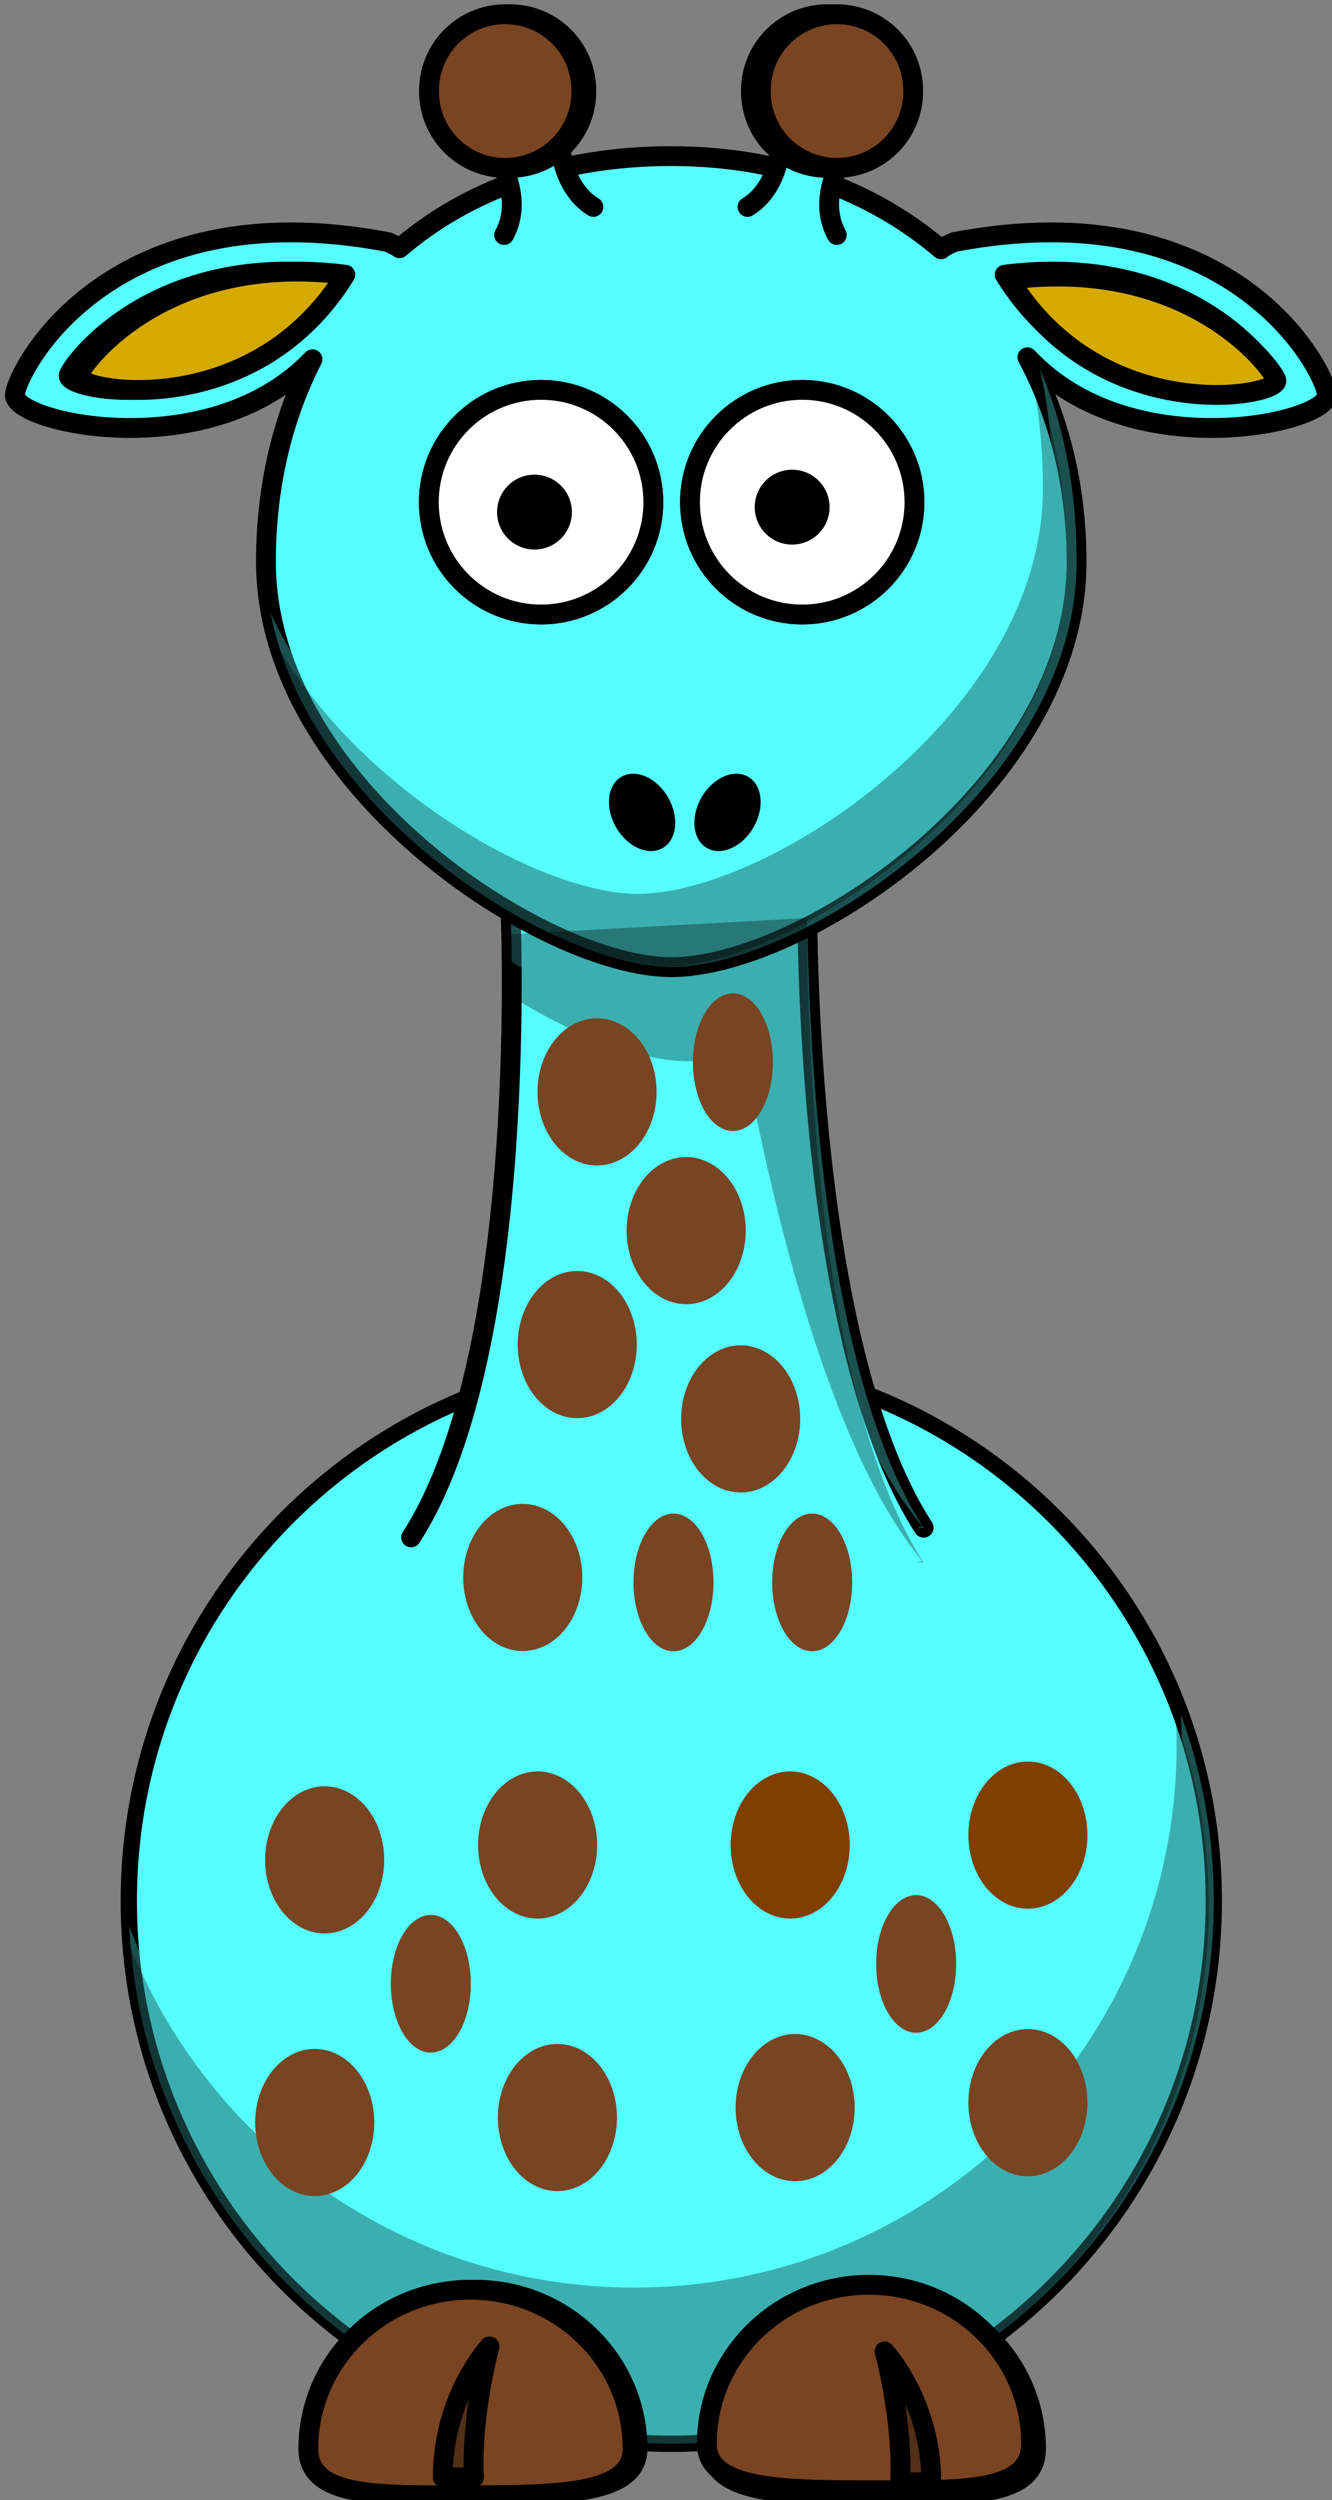 <?xml version="1.0"?><svg width="268.956" height="504.609" xmlns="http://www.w3.org/2000/svg">
 <rect width="100%" height="100%" fill="#808080" stroke="none"/>
 <title>orange giraffe with 15 dots</title>
 <g>
  <title>Layer 1</title>
  <g id="svg_1">
   <path id="svg_2" fill="#56ffff" fill-rule="nonzero" stroke="#000000" stroke-width="3.287" stroke-linecap="round" stroke-linejoin="round" stroke-miterlimit="4" d="m245.083,383.648c0.018,60.508 -49.028,109.569 -109.537,109.569c-60.508,0 -109.555,-49.061 -109.537,-109.569c-0.018,-60.508 49.029,-109.569 109.537,-109.569c60.508,0 109.555,49.061 109.537,109.569z"/>
   <path id="svg_3" fill="#56ffff" fill-rule="nonzero" stroke-width="4" stroke-linecap="round" stroke-linejoin="round" stroke-miterlimit="4" d="m72.652,432.96a7.658,13.173 0 1 1 -15.317,8.826a7.658,13.173 0 1 1 15.317,-8.826z"/>
   <path id="svg_4" fill="#56ffff" fill-opacity="0.314" fill-rule="nonzero" stroke-width="4" stroke-linecap="round" stroke-linejoin="round" stroke-miterlimit="4" d="m238.461,346.067c0.077,1.682 0.125,3.393 0.125,5.094c0,60.464 -49.067,109.531 -109.531,109.531c-47.262,0 -87.591,-29.999 -102.938,-71.969c2.654,58.112 50.674,104.469 109.438,104.469c60.464,0 109.531,-49.067 109.531,-109.531c0,-13.202 -2.338,-25.87 -6.625,-37.594z"/>
   <path id="svg_5" fill="#56ffff" fill-rule="nonzero" stroke="#000000" stroke-width="4" stroke-linecap="round" stroke-linejoin="round" stroke-miterlimit="4" d="m143.726,494.218c0,9.091 14.665,9.381 32.735,9.381c18.07,0 32.735,0.693 32.735,-9.381c0,-17.716 -14.665,-32.094 -32.735,-32.094c-18.07,0 -32.735,14.378 -32.735,32.094z"/>
   <path id="svg_6" fill="#56ffff" fill-opacity="0.314" fill-rule="evenodd" stroke="#000000" stroke-width="4" stroke-linejoin="round" stroke-miterlimit="4" d="m189.052,502.998c0,-16.368 -9.443,-26.44 -9.443,-26.44c0,0 3.777,13.849 3.148,26.44l6.295,0z"/>
   <path id="svg_7" fill="#56ffff" fill-rule="evenodd" stroke="#000000" stroke-width="4" stroke-linecap="round" stroke-linejoin="round" stroke-miterlimit="4" d="m83.009,310.287c24.5,-37.901 20,-128.733 20,-128.733l60,-3.267c0,0 -1.5,91.485 23.5,130.04"/>
   <path id="svg_8" fill="#56ffff" fill-rule="nonzero" stroke-width="4" stroke-linecap="round" stroke-linejoin="round" stroke-miterlimit="4" d="m158.576,217.371a10.521,14.849 0 1 1 -21.042,0a10.521,14.849 0 1 1 21.042,0z"/>
   <path id="svg_9" fill="#56ffff" fill-opacity="0.314" fill-rule="evenodd" stroke-width="4" stroke-miterlimit="4" d="m163,178.281l-17.156,0.938l-42.844,2.344c0,0 0.241,4.855 0.312,12.562c13.159,8.256 26.42,13.062 35.719,13.062c3.328,0 7.105,-0.572 11.156,-1.656c6.186,33.341 17.668,80.343 36.031,102.5l-1,0.344l1.281,-0.031c-17.207,-26.536 -21.834,-78.152 -23.062,-107.75c-0.139,-3.351 -0.245,-6.436 -0.312,-9.156c-0.051,-2.174 -0.075,-4.097 -0.094,-5.781c-0.017,-1.357 -0.027,-2.377 -0.031,-3.375c-0.005,-1.55 -0.006,-1.748 0,-2.406c0.002,-1.045 0,-1.594 0,-1.594z"/>
   <path id="svg_10" fill="#56ffff" fill-rule="nonzero" stroke="#000000" stroke-width="4" stroke-linecap="round" stroke-linejoin="round" stroke-miterlimit="4" d="m135.541,31.508c-22.79,0 -41.278,6.968 -54.875,18.594c-0.571,-0.426 -1.343,-0.805 -2.344,-1.25c-55.508,-10.607 -74.605,25.093 -75.312,30.75c-0.707,5.657 38.515,14.485 59.375,-6.375c0.271,-0.271 0.454,-0.455 0.719,-0.719c-6.171,12.024 -9.406,25.97 -9.406,40.844c0,45.174 56.126,81.844 81.844,81.844c26.717,0 81.844,-36.669 81.844,-81.844c0,-15.041 -3.463,-29.135 -9.938,-41.25c0.408,0.407 0.701,0.701 1.125,1.125c20.86,20.86 60.082,12.032 59.375,6.375c-0.707,-5.657 -19.773,-41.357 -75.281,-30.75c-1.173,0.521 -2.085,0.952 -2.656,1.469c-13.735,-11.746 -32.207,-18.812 -54.469,-18.812z"/>
   <path id="svg_11" fill="#56ffff" fill-rule="nonzero" stroke="#000000" stroke-width="4" stroke-linecap="round" stroke-linejoin="round" stroke-miterlimit="4" d="m131.917,101.355c0.004,12.519 -10.144,22.67 -22.663,22.67c-12.519,0 -22.667,-10.151 -22.663,-22.67c-0.004,-12.519 10.144,-22.67 22.663,-22.67c12.519,0 22.666,10.151 22.663,22.67z"/>
   <path id="svg_12" fill="#56ffff" fill-rule="nonzero" stroke="#000000" stroke-width="4" stroke-linecap="round" stroke-linejoin="round" stroke-miterlimit="4" d="m184.649,101.355c0.004,12.519 -10.144,22.67 -22.663,22.67c-12.519,0 -22.667,-10.151 -22.663,-22.67c-0.004,-12.519 10.144,-22.67 22.663,-22.67c12.519,0 22.667,10.151 22.663,22.67z"/>
   <path id="svg_13" fill="#56ffff" fill-rule="nonzero" stroke-width="47.667" stroke-linecap="round" stroke-linejoin="round" stroke-miterlimit="4" d="m164.504,105.355c0.001,4.173 -3.381,7.557 -7.554,7.557c-4.173,0 -7.556,-3.384 -7.554,-7.557c-0.001,-4.173 3.381,-7.556 7.554,-7.556c4.173,0 7.556,3.384 7.554,7.556z"/>
   <path id="svg_14" fill="#56ffff" fill-rule="nonzero" stroke-width="47.667" stroke-linecap="round" stroke-linejoin="round" stroke-miterlimit="4" d="m122.474,105.355c0.001,4.173 -3.381,7.557 -7.554,7.557c-4.173,0 -7.555,-3.384 -7.554,-7.557c-0.001,-4.173 3.381,-7.556 7.554,-7.556c4.173,0 7.556,3.384 7.554,7.556z"/>
   <path id="svg_15" fill="#56ffff" fill-opacity="0.314" fill-rule="nonzero" stroke-width="4" stroke-linecap="round" stroke-linejoin="round" stroke-miterlimit="4" d="m209.961,74.432c1.755,7.632 2.625,15.723 2.625,24.125c0,45.175 -55.127,81.844 -81.844,81.844c-20.706,0 -61.097,-23.756 -76.062,-56.594c7.616,40.246 57.172,71.375 80.875,71.375c26.717,0 81.844,-36.669 81.844,-81.844c0,-14.08 -2.413,-27.332 -7.438,-38.906z"/>
   <path id="svg_16" fill="#56ffff" fill-rule="nonzero" stroke="#000000" stroke-width="4" stroke-linecap="round" stroke-linejoin="round" stroke-miterlimit="4" d="m128.729,494.218c0,9.091 -14.665,9.381 -32.735,9.381c-18.07,0 -32.735,0.693 -32.735,-9.381c0,-17.716 14.665,-32.094 32.735,-32.094c18.07,0 32.735,14.378 32.735,32.094z"/>
   <path id="svg_17" fill="#56ffff" fill-opacity="0.314" fill-rule="evenodd" stroke="#000000" stroke-width="4" stroke-linejoin="round" stroke-miterlimit="4" d="m83.403,502.998c0,-16.368 9.443,-26.44 9.443,-26.44c0,0 -3.777,13.849 -3.148,26.44l-6.295,0z"/>
   <path id="svg_18" fill="#56ffff" fill-rule="nonzero" stroke-width="47.667" stroke-linecap="round" stroke-linejoin="round" stroke-miterlimit="4" d="m152.142,165.987c-2.293,3.973 -6.5,5.839 -9.397,4.166c-2.897,-1.672 -3.385,-6.249 -1.09,-10.221c2.293,-3.973 6.5,-5.839 9.397,-4.166c2.897,1.672 3.385,6.249 1.09,10.221z"/>
   <path id="svg_19" fill="#56ffff" fill-rule="nonzero" stroke-width="47.667" stroke-linecap="round" stroke-linejoin="round" stroke-miterlimit="4" d="m119.405,165.987c2.293,3.973 6.5,5.839 9.397,4.166c2.897,-1.672 3.385,-6.249 1.09,-10.221c-2.293,-3.973 -6.5,-5.839 -9.397,-4.166c-2.897,1.672 -3.385,6.249 -1.09,10.221z"/>
   <path id="svg_20" fill="#56ffff" fill-rule="evenodd" stroke="#000000" stroke-width="4" stroke-linecap="round" stroke-miterlimit="4" d="m101.791,47.426c5.657,-10.253 -6.01,-22.627 -6.01,-22.627l17.324,-4.243c0,0 -2.475,15.556 6.717,21.213"/>
   <path id="svg_21" fill="#56ffff" fill-rule="nonzero" stroke="#000000" stroke-width="4" stroke-linecap="round" stroke-linejoin="round" stroke-miterlimit="4" d="m118.387,18.38a15.38,15.38 0 1 1 -30.759,0a15.38,15.38 0 1 1 30.759,0z"/>
   <path id="svg_22" fill="#56ffff" fill-rule="evenodd" stroke="#000000" stroke-width="4" stroke-linejoin="round" stroke-miterlimit="4" d="m202.861,55.444c35.782,-4.567 52.523,16.965 53.837,20.227c1.313,3.262 -35.125,10.114 -53.837,-20.227z"/>
   <path id="svg_23" fill="#56ffff" fill-rule="evenodd" stroke="#000000" stroke-width="4" stroke-linecap="round" stroke-miterlimit="4" d="m168.966,47.426c-5.657,-10.253 6.01,-22.627 6.01,-22.627l-17.324,-4.243c0,0 2.475,15.556 -6.717,21.213"/>
   <path id="svg_24" fill="#56ffff" fill-rule="nonzero" stroke="#000000" stroke-width="4" stroke-linecap="round" stroke-linejoin="round" stroke-miterlimit="4" d="m182.387,18.38a15.38,15.38 0 1 1 -30.759,0a15.38,15.38 0 1 1 30.759,0z"/>
   <path id="svg_25" fill="#56ffff" fill-rule="nonzero" stroke-width="4" stroke-linecap="round" stroke-linejoin="round" stroke-miterlimit="4" d="m69.203,356.78a13.049,20.603 0 1 1 -26.097,-6.398a13.049,20.603 0 1 1 26.097,6.398z"/>
   <path id="svg_26" fill="#56ffff" fill-rule="nonzero" stroke-width="4" stroke-linecap="round" stroke-linejoin="round" stroke-miterlimit="4" d="m142.421,390.704a24.395,25.809 0 1 1 -48.79,0a24.395,25.809 0 1 1 48.79,0z"/>
   <path id="svg_27" fill="#56ffff" fill-rule="nonzero" stroke-width="4" stroke-linecap="round" stroke-linejoin="round" stroke-miterlimit="4" d="m219.768,342.413a8.05,14.087 0 1 1 -16.1,5.367a8.05,14.087 0 1 1 16.1,-5.367z"/>
   <path id="svg_28" fill="#56ffff" fill-rule="nonzero" stroke-width="4" stroke-linecap="round" stroke-linejoin="round" stroke-miterlimit="4" d="m205.576,413.371a12.021,14.849 0 1 1 -24.042,0a12.021,14.849 0 1 1 24.042,0z"/>
   <path id="svg_29" fill="#56ffff" fill-rule="nonzero" stroke-width="4" stroke-linecap="round" stroke-linejoin="round" stroke-miterlimit="4" d="m179.898,334.489a19.092,21.213 0 1 1 -38.184,0a19.092,21.213 0 1 1 38.184,0z"/>
   <path id="svg_30" fill="#56ffff" fill-rule="nonzero" stroke-width="4" stroke-linecap="round" stroke-linejoin="round" stroke-miterlimit="4" d="m131.108,263.465a13.081,21.213 0 1 1 -26.163,0a13.081,21.213 0 1 1 26.163,0z"/>
   <path id="svg_31" fill="#56ffff" fill-rule="evenodd" stroke="#000000" stroke-width="4" stroke-linejoin="round" stroke-miterlimit="4" d="m67.732,55.444c-35.782,-4.567 -52.523,16.965 -53.837,20.227c-1.313,3.262 35.125,10.114 53.837,-20.227z"/>
  </g>
  <path fill="#784421" fill-rule="nonzero" stroke-width="4" stroke-linecap="round" stroke-linejoin="round" stroke-miterlimit="4" id="path3242" d="m94.652,395.96a7.658,13.173 0 1 1 -15.317,8.826a7.658,13.173 0 1 1 15.317,-8.826z"/>
  <path fill="#000000" fill-opacity="0.314" fill-rule="nonzero" stroke-width="4" stroke-linecap="round" stroke-linejoin="round" stroke-miterlimit="4" id="path3221" d="m237.461,347.067c0.077,1.682 0.125,3.393 0.125,5.094c0,60.464 -49.067,109.531 -109.531,109.531c-47.262,0 -87.591,-29.999 -102.938,-71.969c2.654,58.112 50.674,104.469 109.438,104.469c60.464,0 109.531,-49.067 109.531,-109.531c0,-13.202 -2.338,-25.87 -6.625,-37.594z"/>
  <path fill="#784421" fill-rule="nonzero" stroke="#000000" stroke-width="4" stroke-linecap="round" stroke-linejoin="round" stroke-miterlimit="4" id="path3172" d="m142.726,493.218c0,9.091 14.665,9.381 32.735,9.381c18.07,0 32.735,0.693 32.735,-9.381c0,-17.716 -14.665,-32.094 -32.735,-32.094c-18.07,0 -32.735,14.378 -32.735,32.094z"/>
  <path fill="#000000" fill-opacity="0.314" fill-rule="evenodd" stroke="#000000" stroke-width="4" stroke-linejoin="round" stroke-miterlimit="4" id="path3174" d="m188.052,500.998c0,-16.368 -9.443,-26.44 -9.443,-26.44c0,0 3.777,13.849 3.148,26.44l6.295,0z"/>
  <path fill="#000000" fill-opacity="0.314" fill-rule="evenodd" stroke-width="4" stroke-miterlimit="4" id="path3214" d="m163,185.281l-17.156,0.938l-42.844,2.344c0,0 0.241,4.855 0.312,12.562c13.159,8.256 26.42,13.062 35.719,13.062c3.328,0 7.105,-0.572 11.156,-1.656c6.186,33.341 17.668,80.343 36.031,102.5l-1,0.344l1.281,-0.031c-17.207,-26.536 -21.834,-78.152 -23.062,-107.75c-0.139,-3.351 -0.245,-6.436 -0.312,-9.156c-0.051,-2.174 -0.075,-4.097 -0.094,-5.781c-0.017,-1.357 -0.027,-2.377 -0.031,-3.375c-0.005,-1.55 -0.006,-1.748 0,-2.406c0.002,-1.045 0,-1.594 0,-1.594z"/>
  <path fill="#ffffff" fill-rule="nonzero" stroke="#000000" stroke-width="4" stroke-linecap="round" stroke-linejoin="round" stroke-miterlimit="4" id="path3157" d="m131.917,101.355c0.004,12.519 -10.144,22.67 -22.663,22.67c-12.519,0 -22.667,-10.151 -22.663,-22.67c-0.004,-12.519 10.144,-22.67 22.663,-22.67c12.519,0 22.666,10.151 22.663,22.67z"/>
  <path fill="#ffffff" fill-rule="nonzero" stroke="#000000" stroke-width="4" stroke-linecap="round" stroke-linejoin="round" stroke-miterlimit="4" id="path3159" d="m184.649,101.355c0.004,12.519 -10.144,22.67 -22.663,22.67c-12.519,0 -22.667,-10.151 -22.663,-22.67c-0.004,-12.519 10.144,-22.67 22.663,-22.67c12.519,0 22.667,10.151 22.663,22.67z"/>
  <path fill="#000000" fill-rule="nonzero" stroke-width="47.667" stroke-linecap="round" stroke-linejoin="round" stroke-miterlimit="4" id="path3161" d="m167.504,102.355c0.001,4.173 -3.381,7.557 -7.554,7.557c-4.173,0 -7.556,-3.384 -7.554,-7.557c-0.001,-4.173 3.381,-7.556 7.554,-7.556c4.173,0 7.556,3.384 7.554,7.556z"/>
  <path fill="#000000" fill-rule="nonzero" stroke-width="47.667" stroke-linecap="round" stroke-linejoin="round" stroke-miterlimit="4" id="path3163" d="m115.474,103.355c0.001,4.173 -3.381,7.557 -7.554,7.557c-4.173,0 -7.555,-3.384 -7.554,-7.557c-0.001,-4.173 3.381,-7.556 7.554,-7.556c4.173,0 7.556,3.384 7.554,7.556z"/>
  <path fill="#000000" fill-opacity="0.314" fill-rule="nonzero" stroke-width="4" stroke-linecap="round" stroke-linejoin="round" stroke-miterlimit="4" id="path3231" d="m207.961,74.432c1.755,7.632 2.625,15.723 2.625,24.125c0,45.175 -55.127,81.844 -81.844,81.844c-20.706,0 -61.097,-23.756 -76.063,-56.594c7.616,40.246 57.172,71.375 80.875,71.375c26.717,0 81.844,-36.669 81.844,-81.844c0,-14.08 -2.413,-27.332 -7.438,-38.906z"/>
  <path fill="#784421" fill-rule="nonzero" stroke="#000000" stroke-width="4" stroke-linecap="round" stroke-linejoin="round" stroke-miterlimit="4" id="path3329" d="m127.729,494.218c0,9.091 -14.665,9.381 -32.735,9.381c-18.07,0 -32.735,0.693 -32.735,-9.381c0,-17.716 14.665,-32.094 32.735,-32.094c18.07,0 32.735,14.378 32.735,32.094z"/>
  <path fill="#000000" fill-opacity="0.314" fill-rule="evenodd" stroke="#000000" stroke-width="4" stroke-linejoin="round" stroke-miterlimit="4" id="path3331" d="m89.403,499.998c0,-16.368 9.443,-26.44 9.443,-26.44c0,0 -3.777,13.849 -3.148,26.44l-6.295,0z"/>
  <path fill="#000000" fill-rule="nonzero" stroke-width="47.667" stroke-linecap="round" stroke-linejoin="round" stroke-miterlimit="4" id="path2398" d="m152.142,166.987c-2.293,3.973 -6.5,5.839 -9.397,4.166c-2.897,-1.672 -3.385,-6.249 -1.09,-10.221c2.293,-3.973 6.5,-5.839 9.397,-4.166c2.897,1.672 3.385,6.249 1.09,10.221z"/>
  <path fill="#000000" fill-rule="nonzero" stroke-width="47.667" stroke-linecap="round" stroke-linejoin="round" stroke-miterlimit="4" id="path2412" d="m124.405,166.987c2.293,3.973 6.5,5.839 9.397,4.166c2.897,-1.672 3.385,-6.249 1.09,-10.221c-2.293,-3.973 -6.5,-5.839 -9.397,-4.166c-2.897,1.672 -3.385,6.249 -1.09,10.221z"/>
  <path fill="#784421" fill-rule="nonzero" stroke="#000000" stroke-width="4" stroke-linecap="round" stroke-linejoin="round" stroke-miterlimit="4" id="path3186" d="m117.387,18.38a15.38,15.38 0 1 1 -30.759,0a15.38,15.38 0 1 1 30.759,0z"/>
  <path fill="#d4aa00" fill-rule="evenodd" stroke="#000000" stroke-width="4" stroke-linejoin="round" stroke-miterlimit="4" id="path3190" d="m203.861,56.444c35.782,-4.567 52.523,16.965 53.837,20.227c1.313,3.262 -35.125,10.114 -53.837,-20.227z"/>
  <path fill="#784421" fill-rule="nonzero" stroke="#000000" stroke-width="4" stroke-linecap="round" stroke-linejoin="round" stroke-miterlimit="4" id="path3222" d="m184.387,18.38a15.38,15.38 0 1 1 -30.759,0a15.38,15.38 0 1 1 30.759,0z"/>
  <path transform="rotate(-0.168 151.034 259.703)" fill="#784421" fill-rule="nonzero" stroke-width="4" stroke-linecap="round" stroke-linejoin="round" stroke-miterlimit="4" id="path3232" d="m165.436,259.703"/>
  <path fill="#784421" fill-rule="nonzero" stroke-width="4" stroke-linecap="round" stroke-linejoin="round" stroke-miterlimit="4" id="path3236" d="m77.576,375.371a12.021,14.849 0 1 1 -24.042,0a12.021,14.849 0 1 1 24.042,0z"/>
  <path fill="#d4aa00" fill-rule="evenodd" stroke="#000000" stroke-width="4" stroke-linejoin="round" stroke-miterlimit="4" id="path3246" d="m69.732,55.444c-35.782,-4.567 -52.523,16.965 -53.837,20.227c-1.313,3.262 35.125,10.114 53.837,-20.227z"/>
  <path id="svg_32" fill="#784421" fill-rule="nonzero" stroke-width="4" stroke-linecap="round" stroke-linejoin="round" stroke-miterlimit="4" d="m75.576,428.371a12.021,14.849 0 1 1 -24.042,0a12.021,14.849 0 1 1 24.042,0z"/>
  <path id="svg_33" fill="#784421" fill-rule="nonzero" stroke-width="4" stroke-linecap="round" stroke-linejoin="round" stroke-miterlimit="4" d="m124.576,427.371a12.021,14.849 0 1 1 -24.042,0a12.021,14.849 0 1 1 24.042,0z"/>
  <path id="svg_34" fill="#784421" fill-rule="nonzero" stroke-width="4" stroke-linecap="round" stroke-linejoin="round" stroke-miterlimit="4" d="m120.576,372.371a12.021,14.849 0 1 1 -24.042,0a12.021,14.849 0 1 1 24.042,0z"/>
  <path id="svg_35" fill="#7f3f00" fill-rule="nonzero" stroke-width="4" stroke-linecap="round" stroke-linejoin="round" stroke-miterlimit="4" d="m219.576,370.371a12.021,14.849 0 1 1 -24.042,0a12.021,14.849 0 1 1 24.042,0z"/>
  <path id="svg_36" fill="#7f3f00" fill-rule="nonzero" stroke-width="4" stroke-linecap="round" stroke-linejoin="round" stroke-miterlimit="4" d="m171.576,372.371a12.021,14.849 0 1 1 -24.042,0a12.021,14.849 0 1 1 24.042,0z"/>
  <path id="svg_37" fill="#784421" fill-rule="nonzero" stroke-width="4" stroke-linecap="round" stroke-linejoin="round" stroke-miterlimit="4" d="m172.576,425.371a12.021,14.849 0 1 1 -24.042,0a12.021,14.849 0 1 1 24.042,0z"/>
  <path id="svg_38" fill="#784421" fill-rule="nonzero" stroke-width="4" stroke-linecap="round" stroke-linejoin="round" stroke-miterlimit="4" d="m219.576,424.371a12.021,14.849 0 1 1 -24.042,0a12.021,14.849 0 1 1 24.042,0z"/>
  <path id="svg_39" fill="#784421" fill-rule="nonzero" stroke-width="4" stroke-linecap="round" stroke-linejoin="round" stroke-miterlimit="4" d="m192.652,391.96a7.658,13.173 0 1 1 -15.317,8.826a7.658,13.173 0 1 1 15.317,-8.826z"/>
  <path fill="#784421" fill-rule="nonzero" stroke-width="4" stroke-linecap="round" stroke-linejoin="round" stroke-miterlimit="4" d="m128.576,271.371a12.021,14.849 0 1 1 -24.042,0a12.021,14.849 0 1 1 24.042,0z" id="svg_40"/>
  <path fill="#784421" fill-rule="nonzero" stroke-width="4" stroke-linecap="round" stroke-linejoin="round" stroke-miterlimit="4" d="m117.576,318.371a12.021,14.849 0 1 1 -24.042,0a12.021,14.849 0 1 1 24.042,0z" id="svg_41"/>
  <path fill="#784421" fill-rule="nonzero" stroke-width="4" stroke-linecap="round" stroke-linejoin="round" stroke-miterlimit="4" d="m161.576,286.371a12.021,14.849 0 1 1 -24.042,0a12.021,14.849 0 1 1 24.042,0z" id="svg_42"/>
  <path fill="#784421" fill-rule="nonzero" stroke-width="4" stroke-linecap="round" stroke-linejoin="round" stroke-miterlimit="4" d="m132.576,220.371a12.021,14.849 0 1 1 -24.042,0a12.021,14.849 0 1 1 24.042,0z" id="svg_43"/>
  <path fill="#784421" fill-rule="nonzero" stroke-width="4" stroke-linecap="round" stroke-linejoin="round" stroke-miterlimit="4" d="m150.576,248.371a12.021,14.849 0 1 1 -24.042,0a12.021,14.849 0 1 1 24.042,0z" id="svg_44"/>
  <path id="svg_45" fill="#784421" fill-rule="nonzero" stroke-width="4" stroke-linecap="round" stroke-linejoin="round" stroke-miterlimit="4" d="m155.652,209.96a7.658,13.173 0 1 1 -15.317,8.826a7.658,13.173 0 1 1 15.317,-8.826z"/>
  <path fill="#784421" fill-rule="nonzero" stroke-width="4" stroke-linecap="round" stroke-linejoin="round" stroke-miterlimit="4" d="m171.652,314.96a7.658,13.173 0 1 1 -15.317,8.826a7.658,13.173 0 1 1 15.317,-8.826z" id="svg_46"/>
  <path fill="#784421" fill-rule="nonzero" stroke-width="4" stroke-linecap="round" stroke-linejoin="round" stroke-miterlimit="4" d="m143.652,314.96a7.658,13.173 0 1 1 -15.317,8.826a7.658,13.173 0 1 1 15.317,-8.826z" id="svg_47"/>
 </g>
</svg>